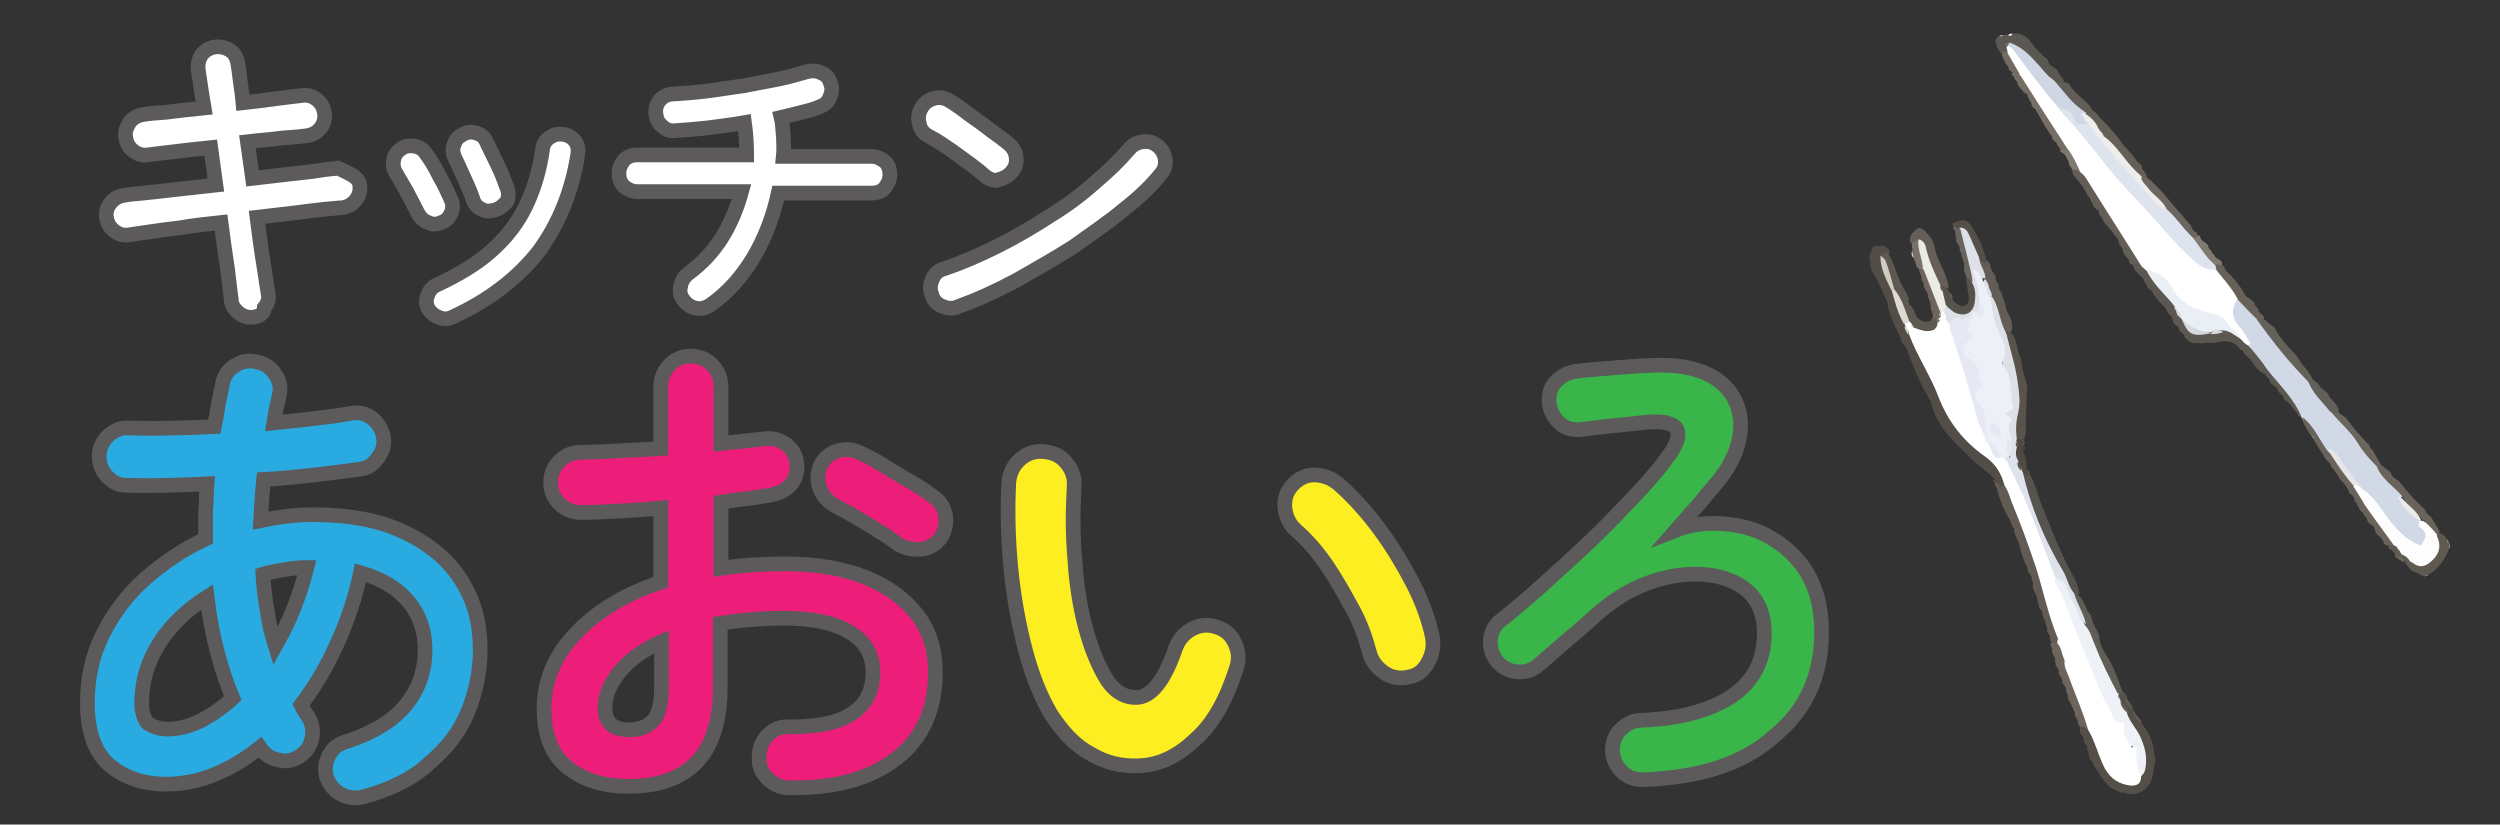 <?xml version="1.0" encoding="utf-8"?>
<!-- Generator: Adobe Illustrator 28.3.0, SVG Export Plug-In . SVG Version: 6.00 Build 0)  -->
<svg version="1.1" id="_レイヤー_2" xmlns="http://www.w3.org/2000/svg" xmlns:xlink="http://www.w3.org/1999/xlink" x="0px"
	 y="0px" viewBox="0 0 340.5 112.3" style="enable-background:new 0 0 340.5 112.3;" xml:space="preserve">
<rect x="0" y="0" width="340.5" height="112.3" fill="#333333" stroke="none"/>
<style type="text/css">
	.st0{fill:#FDFDFD;}
	.st1{fill:#FFFFFF;stroke:#5C5A5A;stroke-width:2;stroke-miterlimit:10;}
	.st2{fill:#29ABE2;stroke:#5C5A5A;stroke-width:2;stroke-miterlimit:10;}
	.st3{fill:#ED1E79;stroke:#5C5A5A;stroke-width:2;stroke-miterlimit:10;}
	.st4{fill:#FCEE21;stroke:#5C5A5A;stroke-width:2;stroke-miterlimit:10;}
	.st5{fill:#39B54A;stroke:#5C5A5A;stroke-width:2;stroke-miterlimit:10;}
	.st6{fill:#5D5751;}
	.st7{fill:#645F56;}
	.st8{fill:#5B5752;}
	.st9{fill:#646057;}
	.st10{fill:#756E65;}
	.st11{fill:#68615A;}
	.st12{fill:#6A635A;}
	.st13{fill:#625D57;}
	.st14{fill:#636059;}
	.st15{fill:#817A72;}
	.st16{fill:#FFFFFF;}
	.st17{fill:#D1D9E7;}
	.st18{fill:#E9EFF4;}
	.st19{fill:#69635B;}
	.st20{fill:#D5DADD;}
	.st21{fill:#7F7A6F;}
	.st22{fill:#CFD7E5;}
	.st23{fill:#726B62;}
	.st24{fill:#EEEDEC;}
	.st25{fill:#6D6660;}
	.st26{fill:#DEE4ED;}
	.st27{fill:#646159;}
	.st28{fill:#FCFDFC;}
	.st29{fill:#5F5A50;}
	.st30{fill:#6A655D;}
	.st31{fill:#E6E7E5;}
	.st32{fill:#EBECEA;}
	.st33{fill:#524D47;}
	.st34{fill:#545048;}
	.st35{fill:#615B53;}
	.st36{fill:#6D645C;}
	.st37{fill:#625E57;}
	.st38{fill:#665F57;}
	.st39{fill:#5D5850;}
	.st40{fill:#DED9D2;}
	.st41{fill:#D1CCC1;}
	.st42{fill:#EEF2F7;}
	.st43{fill:#605C56;}
	.st44{fill:#57544F;}
	.st45{fill:#4E4A41;}
	.st46{fill:#58544B;}
	.st47{fill:#DDE0E7;}
	.st48{fill:#554F49;}
	.st49{fill:#ECECE6;}
	.st50{fill:#56524C;}
	.st51{fill:#777269;}
	.st52{fill:#69645E;}
	.st53{fill:#6E665E;}
	.st54{fill:#EDF0F7;}
	.st55{fill:#E6E9F3;}
	.st56{fill:#DEE2EA;}
</style>
<path class="st0" d="M333.6,74c0,0.2,0,0.4,0.1,0.6h-0.1c-0.1-0.1-0.2-0.3-0.1-0.5L333.6,74L333.6,74z"/>
<path class="st0" d="M333.4,73.5c0,0.2,0.1,0.4,0.1,0.5h-0.1C333.2,74,333.1,73.8,333.4,73.5L333.4,73.5L333.4,73.5z"/>
<g>
	<path class="st1" d="M34.5,43.2c-0.7,0.1-1.4-0.1-2-0.6c-0.6-0.5-1-1.1-1-1.8c-0.1-0.8-0.3-2.2-0.5-4.1c-0.3-1.9-0.6-4.1-0.9-6.4
		c-1.9,0.2-3.7,0.4-5.4,0.7c-1.7,0.2-3.2,0.4-4.5,0.6S18,31.9,17.5,32c-0.7,0.1-1.4-0.1-2-0.6s-0.9-1.1-1-1.8
		c-0.1-0.8,0.1-1.4,0.6-2s1.1-0.9,1.8-1c0.5-0.1,1.3-0.2,2.6-0.3c1.2-0.1,2.7-0.3,4.5-0.5c1.7-0.2,3.5-0.4,5.4-0.6l-0.7-5.1
		c-2,0.2-3.7,0.4-5.3,0.6s-2.7,0.3-3.3,0.4c-0.7,0.1-1.4-0.1-2-0.6s-0.9-1.1-1-1.9c-0.1-0.7,0.2-1.4,0.6-2c0.5-0.6,1.1-0.9,1.8-1
		c0.5-0.1,1.5-0.2,3-0.3c1.6-0.2,3.3-0.4,5.3-0.6c-0.4-2.3-0.6-4-0.8-5.2c-0.1-0.8,0.1-1.5,0.5-2.1c0.5-0.6,1.1-0.9,1.8-1
		c0.8-0.1,1.5,0.1,2.1,0.5s0.9,1.1,1,1.8c0.1,0.6,0.2,1.3,0.3,2.2s0.3,1.9,0.4,3.1c1.8-0.2,3.4-0.4,4.8-0.6s2.6-0.3,3.3-0.4
		c0.7-0.1,1.4,0.1,2,0.6s0.9,1.1,1,1.9c0.1,0.7-0.1,1.4-0.6,2s-1.1,0.9-1.9,1c-0.7,0.1-1.8,0.2-3.3,0.3c-1.4,0.2-3,0.3-4.7,0.5
		l0.7,5c1.8-0.2,3.5-0.4,5.1-0.6s3-0.3,4.1-0.5s1.9-0.2,2.4-0.3c1,0.4,1.7,0.8,2.2,1.1c0.5,0.4,0.8,0.8,0.8,1.3
		c0.1,0.7-0.1,1.4-0.6,2s-1.1,0.9-1.8,1c-0.4,0-1.2,0.1-2.4,0.2c-1.1,0.1-2.5,0.3-4.1,0.5s-3.3,0.4-5.1,0.6c0.3,2.4,0.6,4.6,0.9,6.4
		c0.3,1.9,0.5,3.2,0.6,3.9c0.2,0.7,0,1.4-0.5,2C36,42.7,35.3,43.1,34.5,43.2L34.5,43.2z"/>
	<path class="st1" d="M60.1,30.3c-0.6,0.3-1.2,0.3-1.8,0c-0.6-0.2-1.1-0.7-1.4-1.3c-0.5-1-1-1.9-1.5-2.9c-0.5-0.9-1-1.7-1.4-2.4
		c-0.4-0.6-0.5-1.2-0.4-1.8c0.1-0.7,0.4-1.2,1-1.6c0.5-0.4,1.1-0.5,1.8-0.4s1.2,0.4,1.6,1c0.6,0.8,1.2,1.8,1.8,3
		c0.7,1.2,1.2,2.3,1.6,3.2c0.3,0.6,0.3,1.2,0.1,1.8C61.2,29.6,60.8,30.1,60.1,30.3L60.1,30.3z M61.6,43.2c-0.6,0.3-1.2,0.3-1.9,0
		s-1.1-0.7-1.4-1.2c-0.3-0.6-0.3-1.2,0-1.9c0.2-0.6,0.7-1.1,1.2-1.3c3-1.4,5.5-2.9,7.5-4.7c1.9-1.7,3.5-3.7,4.6-6s1.9-4.9,2.3-7.8
		c0.1-0.7,0.4-1.2,1-1.6s1.2-0.5,1.8-0.4c0.7,0.1,1.2,0.4,1.6,0.9s0.5,1.1,0.4,1.8c-0.8,5.1-2.6,9.5-5.3,13.2
		C70.5,37.9,66.6,40.9,61.6,43.2L61.6,43.2z M67.4,28.6c-0.7,0.2-1.3,0.2-1.8-0.1c-0.6-0.3-1-0.7-1.2-1.4c-0.3-0.9-0.7-1.8-1.2-2.9
		s-0.9-2-1.2-2.6s-0.4-1.2-0.2-1.8c0.2-0.6,0.5-1.1,1.1-1.4c0.6-0.4,1.2-0.5,1.9-0.3s1.1,0.5,1.4,1.1c0.4,0.8,0.9,1.9,1.5,3.1
		s1,2.3,1.4,3.4c0.2,0.6,0.2,1.2-0.1,1.8C68.5,28,68.1,28.4,67.4,28.6L67.4,28.6z"/>
	<path class="st1" d="M96.8,41.5c-0.6,0.4-1.2,0.6-1.9,0.5c-0.7-0.1-1.3-0.5-1.7-1c-0.5-0.6-0.7-1.2-0.5-2c0.1-0.7,0.5-1.3,1-1.7
		c1.9-1.4,3.4-3,4.6-4.9s2.1-4.1,2.7-6.3H86.8c-0.7,0-1.3-0.3-1.8-0.7c-0.5-0.5-0.7-1.1-0.7-1.8s0.3-1.3,0.7-1.8
		c0.5-0.5,1.1-0.7,1.8-0.7h14.9c0-1.4-0.1-2.9-0.3-4.4c-1.7,0.3-3.3,0.5-4.9,0.7c-1.7,0.2-3.2,0.3-4.6,0.4c-0.7,0.1-1.3-0.2-1.8-0.7
		c-0.6-0.5-0.7-1.1-0.8-1.8c0-0.7,0.2-1.3,0.7-1.8s1.1-0.7,1.8-0.7c1.4-0.1,2.9-0.2,4.5-0.4s3.3-0.5,4.9-0.7
		c1.6-0.3,3.2-0.6,4.7-0.9s2.8-0.7,3.9-1c0.7-0.2,1.4-0.2,2,0.1c0.7,0.3,1.1,0.7,1.3,1.4c0.3,0.7,0.2,1.3-0.1,2
		c-0.3,0.7-0.7,1-1.5,1.3c-0.7,0.3-1.5,0.5-2.3,0.7c-0.9,0.2-1.9,0.5-2.8,0.7c0.2,0.8,0.2,1.8,0.3,2.6c0,0.9,0.1,1.8,0,2.7h12
		c0.7,0,1.3,0.3,1.8,0.7s0.7,1.1,0.7,1.8s-0.3,1.3-0.7,1.8s-1.1,0.7-1.8,0.7H106c-0.7,3.2-1.8,6.1-3.4,8.8
		C101.1,37.6,99.2,39.8,96.8,41.5L96.8,41.5z"/>
	<path class="st1" d="M134.2,24c-1.1-1-2.4-1.9-3.9-3c-1.4-1-2.7-1.9-3.9-2.5c-0.7-0.4-1.1-1-1.2-1.7c-0.2-0.7-0.1-1.4,0.3-2.1
		c0.4-0.7,1-1.1,1.7-1.3s1.4-0.1,2.1,0.3c0.8,0.5,1.7,1.1,2.7,1.9c1,0.7,2,1.4,3,2.2c1,0.7,1.8,1.3,2.4,1.8c0.6,0.5,0.9,1.1,1,1.8
		c0.1,0.8-0.1,1.4-0.6,2s-1.1,0.9-1.9,1.1C135.6,24.7,134.9,24.5,134.2,24L134.2,24z M130.4,41.8c-0.7,0.3-1.4,0.2-2.1-0.1
		c-0.7-0.3-1.2-0.8-1.4-1.6c-0.3-0.7-0.2-1.4,0.1-2.1c0.3-0.7,0.8-1.2,1.6-1.4c2.4-0.8,4.9-1.9,7.3-3.1c2.4-1.2,4.8-2.6,7.1-4.1
		c2.3-1.4,4.3-2.9,6.2-4.6c1.9-1.6,3.3-3,4.6-4.5c0.5-0.6,1.1-0.9,1.9-1c0.8-0.1,1.4,0.1,2,0.6s0.9,1.1,1,1.8c0.1,0.8-0.1,1.4-0.6,2
		c-1.2,1.5-2.8,3.1-5,4.8c-2,1.7-4.4,3.3-6.9,5.1c-2.5,1.6-5.2,3.1-7.8,4.6C135.6,39.7,132.9,40.9,130.4,41.8L130.4,41.8z"/>
	<path class="st2" d="M49.6,108.5c-1.1,0.3-2.1,0.2-3.1-0.3s-1.6-1.3-2-2.3c-0.3-1-0.2-2,0.3-3s1.3-1.6,2.4-1.9
		c3.7-1.2,6.4-2.9,8.1-5s2.6-4.6,2.6-7.5c0-2.5-0.7-4.6-2.2-6.5c-1.5-1.8-3.7-3.2-6.6-4c-0.7,3.4-1.8,6.6-3.2,9.7s-3,5.8-4.9,8.3
		c0.3,0.6,0.6,1.1,0.9,1.5c0.6,0.9,0.8,1.9,0.6,3s-0.8,1.9-1.7,2.5s-1.9,0.8-2.9,0.5c-1.1-0.2-1.9-0.8-2.5-1.7c-2,1.6-4,2.8-6.2,3.7
		c-2.2,0.9-4.4,1.3-6.6,1.3c-3.1,0-5.7-0.9-7.7-2.6s-3-4.6-3-8.5c0-3.4,0.7-6.5,2.1-9.3s3.3-5.4,5.8-7.6s5.2-4,8.2-5.4
		c0-1.2,0-2.5,0-3.7c0.1-1.2,0.1-2.5,0.2-3.8c-4.1,0.2-7.7,0.3-11,0.2c-1.1,0-2-0.5-2.7-1.3c-0.7-0.8-1-1.7-1-2.8
		c0.1-1.1,0.5-2,1.3-2.7s1.7-1.1,2.8-1c1.7,0,3.5,0.1,5.5,0c2,0,4-0.1,6.1-0.2c0.2-1,0.4-2,0.5-2.9c0.2-1,0.4-1.9,0.6-2.9
		c0.2-1.1,0.8-2,1.7-2.5c0.9-0.6,1.9-0.8,3-0.5c1.1,0.2,1.9,0.8,2.5,1.7s0.8,1.9,0.5,3c-0.1,0.6-0.3,1.2-0.4,1.8
		c-0.1,0.6-0.2,1.2-0.3,1.8c1.9-0.2,3.8-0.4,5.5-0.6c1.8-0.2,3.4-0.4,4.9-0.7c1.1-0.2,2.1,0,2.9,0.6s1.4,1.5,1.6,2.5
		c0.2,1,0,2-0.7,2.9c-0.6,0.9-1.4,1.5-2.5,1.6c-1.9,0.3-4,0.5-6.2,0.8c-2.2,0.2-4.5,0.5-6.9,0.6c-0.2,1.9-0.3,3.7-0.4,5.6
		c2.4-0.5,4.8-0.8,7.2-0.8c4.9,0,9.1,0.8,12.4,2.4c3.4,1.6,6,3.8,7.7,6.5c1.8,2.8,2.6,5.9,2.6,9.5c0,3-0.6,5.8-1.7,8.5
		c-1.1,2.7-2.9,5-5.3,7C56.4,105.9,53.3,107.5,49.6,108.5L49.6,108.5z M22.9,99.3c1.4,0,2.9-0.4,4.4-1.1c1.5-0.8,3-1.8,4.4-3.1
		c-1.7-4.1-2.9-8.7-3.5-13.8c-2.7,1.7-4.9,3.8-6.5,6.3s-2.4,5.2-2.4,8.1c0,1.3,0.3,2.2,0.8,2.8C20.9,99,21.7,99.3,22.9,99.3
		L22.9,99.3z M37.5,88c0.9-1.6,1.8-3.3,2.5-5.1c0.7-1.8,1.3-3.6,1.8-5.6c-1,0-2.1,0.1-3.1,0.3s-2,0.3-2.9,0.6c0.1,1.7,0.3,3.4,0.6,5
		C36.6,84.9,37,86.4,37.5,88L37.5,88z"/>
	<path class="st3" d="M107.4,107.3c-1.1,0-2.1-0.5-2.9-1.3s-1.2-1.8-1.1-2.9c0-1.2,0.4-2.2,1.2-3c0.8-0.8,1.8-1.2,2.9-1.1
		c3.7,0,6.6-0.5,8.5-1.8c1.9-1.2,2.9-3.1,2.9-5.6s-1.1-4.3-3.2-5.5c-2.1-1.3-5.1-1.9-9.1-1.9c-1.6,0-3,0.1-4.4,0.2s-2.8,0.3-4.1,0.5
		v8.6c0,4.7-1.1,8.1-3.2,10.3c-2.1,2.2-5.2,3.3-9.3,3.3c-3.3,0-6-0.8-8.2-2.5s-3.3-4.4-3.3-8.1s1.4-7.2,4.3-10.2
		c2.8-3,6.7-5.4,11.6-7V69.2c-2,0.2-3.9,0.3-5.7,0.4c-1.8,0.1-3.6,0.2-5.2,0.2c-1.1,0-2.1-0.4-2.9-1.2c-0.8-0.8-1.2-1.7-1.2-2.9
		c0-1.1,0.4-2.1,1.2-2.9c0.8-0.8,1.8-1.2,2.9-1.2c1.6,0,3.3-0.1,5.2-0.2c1.9-0.1,3.8-0.2,5.7-0.3v-8.4c0-1.2,0.4-2.2,1.2-3
		c0.8-0.8,1.7-1.2,2.9-1.2c1.1,0,2.1,0.4,2.9,1.2s1.2,1.8,1.2,3v7.7c1-0.1,2-0.2,2.9-0.3s1.8-0.2,2.7-0.3c1.1-0.2,2.2,0,3.1,0.6
		s1.5,1.5,1.6,2.6c0.2,1.1-0.1,2.1-0.7,2.9c-0.7,0.8-1.6,1.3-2.7,1.5c-1,0.2-2,0.3-3.2,0.5c-1.2,0.1-2.4,0.3-3.7,0.5v9
		c2.7-0.4,5.6-0.6,8.7-0.6c4.2,0,7.8,0.6,10.9,1.8c3,1.2,5.4,2.9,7.1,5.1s2.5,4.8,2.5,7.9c0,5.1-1.8,9-5.3,11.7
		C118.5,106.1,113.6,107.4,107.4,107.3L107.4,107.3z M85.7,99.4c1.4,0,2.4-0.4,3.2-1.2c0.8-0.8,1.2-2.3,1.2-4.7v-6.1
		c-2.5,1.1-4.4,2.5-5.7,4.1c-1.3,1.6-2,3.2-2,4.9C82.4,98.4,83.5,99.4,85.7,99.4L85.7,99.4z M122.3,74.1c-0.7-0.5-1.6-1.2-2.7-1.8
		c-1-0.7-2.1-1.3-3.1-1.9s-2-1.1-2.7-1.5c-1-0.5-1.7-1.3-2.1-2.3s-0.4-2.1,0-3.1c0.5-1.1,1.4-1.8,2.4-2.1c1.1-0.3,2.1-0.2,3.1,0.3
		s2.1,1,3.3,1.8c1.2,0.7,2.4,1.5,3.7,2.2c1.2,0.7,2.2,1.4,3,2c0.9,0.6,1.4,1.5,1.6,2.6c0.1,1.1-0.1,2.1-0.7,3
		c-0.7,0.9-1.6,1.4-2.6,1.5S123.2,74.7,122.3,74.1L122.3,74.1z"/>
	<path class="st4" d="M155.1,104.3c-2.3,0.1-4.5-0.4-6.5-1.6c-2.1-1.1-3.9-3-5.5-5.5c-1.3-2.2-2.5-5.1-3.4-8.5s-1.6-7.1-2-11.1
		s-0.5-8-0.3-11.9c0.1-1.2,0.6-2.3,1.5-3.1s1.9-1.2,3.2-1.1c1.2,0.1,2.3,0.5,3.1,1.5c0.8,0.9,1.2,2,1.1,3.2
		c-0.2,3.5-0.2,6.8,0.1,10.1c0.2,3.3,0.7,6.3,1.4,9s1.6,4.9,2.6,6.7c1.1,2,2.6,3,4.3,3c2.1,0,3.9-2.3,5.4-6.7c0.4-1.1,1.1-2,2.2-2.6
		c1.1-0.6,2.2-0.7,3.4-0.3c1.1,0.3,2,1.1,2.5,2.2s0.6,2.2,0.2,3.4c-1.4,4.4-3.2,7.6-5.6,9.7C160.3,103.1,157.8,104.2,155.1,104.3
		L155.1,104.3z"/>
	<path class="st4" d="M191.9,92.2c-1.2,0.3-2.4,0.1-3.4-0.6s-1.7-1.6-2-2.8c-0.5-1.9-1.2-3.9-2.3-5.9s-2.2-4-3.5-5.9
		s-2.7-3.5-4.2-4.8c-0.9-0.8-1.4-1.9-1.5-3.1c-0.1-1.3,0.3-2.3,1.2-3.2c0.9-0.9,2-1.3,3.1-1.2c1.2,0.1,2.2,0.5,3.2,1.4
		c1.9,1.7,3.7,3.7,5.4,6s3.2,4.8,4.5,7.3s2.2,5,2.7,7.4c0.2,1.2,0,2.3-0.6,3.4S193.1,92,191.9,92.2L191.9,92.2z"/>
	<path class="st5" d="M223.8,106.2c-1.1,0-2.1-0.3-2.9-1.1c-0.8-0.8-1.2-1.7-1.3-2.8c0-1.1,0.3-2.1,1.1-2.9s1.7-1.3,2.8-1.3
		c5.3-0.2,9.4-1.3,12.4-3.3c2.9-2,4.4-4.8,4.4-8.6c0-3.3-1.4-5.6-4.1-6.9c-1.5-0.7-3.2-1.1-5.3-1.1s-4.3,0.4-6.7,1.3
		s-4.8,2.4-7.2,4.6c-1.2,1.1-2.5,2.2-3.8,3.3s-2.5,2.2-3.7,3.2c-0.8,0.7-1.8,1-2.9,0.9c-1.1-0.1-2-0.6-2.7-1.4c-0.7-0.9-1-1.9-0.9-3
		s0.6-2,1.4-2.6c1.9-1.5,3.9-3.2,6-5.1s4.2-3.8,6.3-5.8s4-4,5.8-5.9s3.4-3.7,4.6-5.4c1.3-1.7,1.7-3,1.3-3.8s-1.7-1.2-3.9-1
		c-0.4,0-1.1,0.1-2,0.2c-0.9,0.1-1.9,0.2-2.9,0.3s-1.9,0.2-2.7,0.3s-1.3,0.2-1.5,0.2c-1.1,0.1-2.1-0.1-2.9-0.8
		c-0.8-0.7-1.3-1.6-1.5-2.7c-0.1-1.1,0.1-2.1,0.8-2.9c0.7-0.8,1.6-1.3,2.6-1.5c0.7-0.1,1.7-0.2,2.9-0.3s2.5-0.2,3.8-0.3
		s2.5-0.2,3.4-0.2c3-0.2,5.5,0.1,7.5,0.9c2,0.8,3.4,2.1,4.2,3.6c0.8,1.6,1.1,3.4,0.7,5.4c-0.4,2-1.4,4.1-3.2,6.2
		c-0.7,0.8-1.6,1.9-2.6,3.1c-1.1,1.2-2,2.3-2.8,3.2c1.8-0.7,3.8-1,5.8-0.9c2.1,0.1,3.9,0.5,5.4,1.1c2.6,1.1,4.7,2.8,6.3,5.1
		c1.5,2.3,2.3,5.1,2.3,8.5c0,6-2.1,10.7-6.4,14.2C237.6,104,231.6,105.9,223.8,106.2L223.8,106.2z"/>
	<path class="st6" d="M306.7,49.2L306.7,49.2l-0.1-0.1c-0.2-0.4-0.8-0.6-1-1.1c-0.1-0.2-0.3-0.4-0.5-0.4c-0.7-1.1-1.9-1.3-3-1
		c-0.7,0.2-1.3,0-1.9,0.1l0,0c-0.2,0.1-0.4,0.1-0.6,0h0.1c-1,0.2-1.7-0.1-2.2-0.9l0,0c0-0.5-0.7-0.5-0.7-1l0,0
		c-0.1-0.5-0.8-0.5-0.8-1l0,0c-0.1-0.2-0.1-0.3-0.2-0.5c0-0.1,0-0.2-0.1-0.2c-0.2-0.3-0.5-0.5-0.6-0.9l0,0c-0.6-0.8-1.4-1.4-1.9-2.3
		l0,0c-0.1-0.5-0.8-0.5-0.8-1l0,0c-0.1-0.3-0.4-0.5-0.4-0.8l0,0c-0.4-0.7-1.4-1-1.5-2.1l0,0c-0.1-0.2-0.1-0.4,0.1-0.5
		c0.4-0.3,0.8-0.2,1.2,0c0.4,0.2,0.7,0.5,0.9,0.8c1,1.8,2.6,3.1,3.7,4.8c0.1,0.2,0.2,0.3,0.3,0.5c0,0.1,0.1,0.2,0.1,0.2
		c0.1,0.3,0.3,0.6,0.5,0.9c0.1,0.1,0.2,0.3,0.3,0.5c0.6,1.4,1.7,2,3.2,1.7c0.2,0,0.4-0.1,0.6-0.1c0.6-0.1,1.1-0.2,1.7-0.3
		c1,0,1.7,0.6,2.5,1.1c0.3,0.2,0.7,0.5,1,0.8c2.1,2.1,3.9,4.5,5.8,6.8c0.7,0.9,1.6,1.8,1.6,3.1c0,0.2-0.1,0.4-0.3,0.5
		c-0.4,0.1-0.6-0.1-0.8-0.4c0-0.1,0-0.2-0.2-0.3c-0.2-0.3-0.5-0.5-0.6-0.8c0-0.1-0.1-0.2-0.2-0.2c-0.2-0.4-0.8-0.5-0.9-1l0,0
		c-0.1-0.5-0.7-0.5-0.8-1l0,0c-0.1-0.6-1-0.6-1.1-1.3l0,0c-0.1-0.3-0.4-0.4-0.5-0.7c0-0.1,0-0.2-0.2-0.2
		C307.8,50.7,307.2,50.1,306.7,49.2L306.7,49.2z"/>
	<path class="st7" d="M291.6,36.1c-0.3-0.1-0.7-0.3-1-0.1c-0.4,0.1-0.6-0.1-0.6-0.5l0,0c-0.3-0.5-0.9-0.9-0.9-1.6l0,0
		c-0.1-0.3-0.5-0.4-0.4-0.8v0.1c-0.2-0.1-0.1-0.3-0.2-0.5c0-0.1,0-0.2-0.1-0.2c-0.2-0.3-0.5-0.5-0.6-0.8l0,0c-0.5-0.7-1.2-1.2-1.5-2
		l0,0c-0.1-0.3-0.5-0.4-0.4-0.8l0,0c-0.1-0.4-0.8-0.5-0.8-1l0,0c-0.1-0.3-0.4-0.5-0.4-0.8l0,0c-0.1-0.3-0.5-0.4-0.5-0.8l0,0
		c-0.1-0.3-0.4-0.5-0.5-0.8l0,0c-0.1-0.3-0.4-0.4-0.5-0.7c0-0.1-0.1-0.2-0.2-0.2c-0.3-0.5-0.9-0.8-0.7-1.6c0.4-0.3,0.8-0.2,1.2,0
		c2,1.7,2.8,4.1,4.3,6.2c1.2,1.7,2.3,3.4,3.3,5.2C291.4,34.8,291.9,35.3,291.6,36.1L291.6,36.1z"/>
	<path class="st8" d="M278,7.3L278,7.3l0.1,0.1c0.2,0.4,0.9,0.5,0.9,1.1l0,0c0.3,0.7,1.3,0.7,1.4,1.5l0,0c0.3,0.5,1,0.8,0.6,1.6
		c-0.5,0.3-1,0.1-1.4-0.2c-2-1.3-3.2-3.6-5.4-4.8c-0.2-0.1-0.4-0.1-0.6-0.1l-0.1,0.1l-0.1,0.2c0,0.1-0.1,0.3-0.1,0.4
		c-0.1,0-0.1,0.1-0.2,0.1c-0.2,0.1-0.4,0-0.6-0.1c-0.2-0.2-0.4-0.5-0.5-0.8s-0.3-0.6-0.2-1c0.1-0.2,0.3-0.4,0.5-0.5l0,0
		c0.2,0,0.4-0.1,0.6-0.1l0,0c0.2-0.1,0.4-0.1,0.6-0.1l0,0c0.2-0.1,0.4-0.2,0.6-0.1H274C276.2,4.2,276.7,6.3,278,7.3L278,7.3z"/>
	<path class="st9" d="M285.8,15.8c0.1,0.1,0.2,0.2,0.3,0.3c1.1,1.1,2.1,2.2,3,3.5l0,0c0.6,0.8,1.4,1.4,1.9,2.3l0,0
		c0.2,0.4,0.8,0.4,0.7,1l0,0c0.3,0.5,0.9,0.8,0.6,1.5c-0.3,0.2-0.6,0.2-0.9,0.1c-2.1-1.3-3.1-3.7-4.9-5.2c-0.2-0.2-0.4-0.4-0.5-0.7
		c-0.1-0.1-0.2-0.3-0.3-0.5c-0.1-0.2-0.3-0.4-0.4-0.7c-0.4-0.6-1-1-1.3-1.7c0-0.2,0.1-0.4,0.2-0.5c0.4-0.2,0.7-0.1,1.1,0
		C285.4,15.4,285.7,15.5,285.8,15.8L285.8,15.8z"/>
	<path class="st10" d="M275.5,12.4c0-0.1-0.1-0.2-0.3-0.3c-0.1-0.3-0.5-0.5-0.4-0.8l0,0c-0.1-0.3-0.4-0.4-0.5-0.8
		c0-0.1-0.1-0.2-0.2-0.2c-0.2-0.2-0.1-0.3,0.1-0.5c0.4-0.1,0.8-0.1,1.2,0.1c1.3,0.9,1.6,2.4,2.5,3.6c1.1,1.6,2.1,3.2,3.3,4.8
		c0.4,0.6,0.8,1.2,0.7,2c-0.3,0.5-0.7,0.4-1.1,0.1c-0.2-0.2-0.5-0.4-0.6-0.7l0,0c-0.1-0.5-0.8-0.5-0.7-1.1l0,0
		c-0.8-1-1.4-2.2-2.1-3.4l0,0c-0.1-0.5-0.8-0.5-0.7-1.1l0,0c-0.3-0.4-0.5-0.9-0.6-1.3l0,0C276,12.8,275.7,12.7,275.5,12.4
		L275.5,12.4z"/>
	<path class="st11" d="M303.1,36.7c0,0.1,0,0.2,0.1,0.2c1,0.9,1.8,1.9,2.5,3.1l0,0c0.2,0.7,1.3,0.7,1.4,1.5l0,0
		c0.1,0.3,0.5,0.4,0.5,0.8l0,0c0,0.5,1.2,0.6,0.6,1.4c-0.4,0.2-0.8,0.1-1.2,0c-1.1-0.6-1.8-1.6-2.6-2.5c-0.9-1.4-2-2.7-2.9-4.1
		c-0.1-0.3-0.2-0.6-0.1-0.9c0.3-0.4,0.7-0.3,1.1-0.1C302.8,36.1,303,36.4,303.1,36.7L303.1,36.7z"/>
	<path class="st12" d="M321.3,69.2c0-0.1,0-0.2-0.1-0.2c-0.2-0.1-0.2-0.3,0-0.5c0.4-0.1,0.8-0.1,1.2,0.1c1.4,1.8,3,3.4,3.9,5.6
		c-0.3,0.4-0.7,0.2-1.1,0.1c-0.3-0.1-0.6-0.2-0.6-0.6c0-0.1-0.1-0.2-0.2-0.2c-0.1-0.5-0.8-0.5-0.8-1.1v0.1c-0.2-0.1-0.1-0.4-0.2-0.5
		l0,0c-0.1-0.6-1-0.6-1-1.3l0,0c-0.1-0.3-0.5-0.4-0.5-0.8l0,0C321.7,69.7,321.4,69.6,321.3,69.2L321.3,69.2z"/>
	<path class="st13" d="M285.1,15.4c-0.4,0.2-0.7,0-1-0.2c-2.4-0.5-3.5-2.3-4.4-4.4c0.4,0.2,0.8,0.6,1.4,0.4c0.5,0,0.8,0.2,1,0.7
		c0,0.1,0.1,0.1,0.1,0.2h0.1C283.2,13.4,284.7,13.9,285.1,15.4L285.1,15.4z"/>
	<path class="st14" d="M317.2,53.9c0,0.1,0.1,0.2,0.2,0.3c0.6,0.7,1.3,1.2,1.1,2.3c-0.4,0.3-0.8,0.1-1.2-0.1c-1.2-1.3-2.8-2.3-3-4.3
		c0.2-0.3,0.5-0.4,0.8-0.3c0.4,0.2,0.7,0.5,0.9,0.9l0,0C316.3,53.1,317,53.3,317.2,53.9L317.2,53.9z"/>
	<path class="st15" d="M302.6,36.2c-0.3-0.1-0.6-0.3-1-0.1c-2.1-0.5-2.6-2.5-3.7-4c0.4-0.7,0.9-0.2,1.4-0.1c0.2,0,0.4,0.2,0.4,0.4
		l0,0c0.1,0.3,0.4,0.5,0.7,0.7c0.2,0.1,0.4,0.3,0.4,0.6l0,0c0.1,0.3,0.4,0.4,0.5,0.7c0,0.1,0.1,0.2,0.3,0.3
		C301.6,35.4,302.9,35.2,302.6,36.2L302.6,36.2z"/>
	<path class="st12" d="M327.4,76.6c-0.3-0.2-0.7-0.4-1-0.6c0-0.1-0.1-0.2-0.2-0.2c-0.1-0.3,0-0.4,0.3-0.4
		C327.1,75.5,327.8,75.7,327.4,76.6L327.4,76.6z"/>
	<path class="st0" d="M330.6,78.4c-0.2,0-0.4,0.1-0.5,0.1v-0.1c0.1-0.3,0.3-0.3,0.5-0.2V78.4L330.6,78.4z"/>
	<path class="st0" d="M274.1,4.7c-0.2,0.2-0.4,0.2-0.6,0.1C273.7,4.6,273.9,4.5,274.1,4.7z"/>
	<path class="st0" d="M272.9,4.8c-0.2,0.1-0.4,0.2-0.6,0.1C272.6,4.8,272.8,4.8,272.9,4.8z"/>
	<path class="st16" d="M301.8,36.7c1,1.3,2.2,2.5,3,4.1c-0.2,1.8,0.3,3.4,1.5,4.9c0.3,0.4,1,1,0.2,1.6h-0.1c0,0-0.1-0.1-0.1-0.2
		c-0.4-0.2-0.7-0.4-0.9-0.7c-1.8-1.8-3.8-3.2-6.3-3.8c-0.9-0.2-1.6-0.7-2.2-1.3c-1.3-1.7-2.8-3.2-4.5-4.4c-0.2-0.2-0.5-0.4-0.7-0.6
		c-2.3-3.7-4.7-7.4-7-11.1c-0.4-0.6-0.7-1.3-1.3-1.7c-0.8-0.8-1.5-1.7-1.6-2.9c-2.2-3.4-4.4-6.8-6.6-10.3c-1-0.8-1.8-1.7-1.8-3.1
		V7.1c0-0.2,0-0.3-0.1-0.5V6.4c0-0.3,0.2-0.4,0.4-0.4c0.6,0.3,1.1,0.6,1.6,1.2c1.8,2.4,3.7,4.8,5.6,7.2c3.9,4.9,7.9,9.7,12.2,14.2
		c1.4,1.4,2.6,3,4,4.5C298.4,34.5,299.8,35.9,301.8,36.7L301.8,36.7z"/>
	<path class="st17" d="M306.2,47c0.4-0.1,0.3-0.4,0.1-0.6c-0.4-0.6-0.7-1.3-1.2-1.8c-1.2-1.2-1.2-2.5-0.4-3.9
		c0.8,0.9,1.7,1.8,2.5,2.6c0.7,0.3,1.3,0.8,1.6,1.4c1.6,2.6,4.2,4.5,5.6,7.3c0.6,1.6,1.9,2.7,2.9,4c2.8,1.8,4.5,4.7,6.5,7.3
		c1,1.5,2.6,2.6,3.4,4.2c0.2,0.3-0.6,0.2-0.2,0.6c0.9,0.9,1.8,1.7,2.6,2.7c0.2,0.3,0.3,0.6,0.5,0.9c0.7,0.9,0.6,1.8-0.1,2.5
		c-0.7,0.8-1.5,0.1-2.2-0.2c-1.1-0.6-2-1.6-2.7-2.6c-1.2-1.5-2.3-3.1-3.7-4.4c-1.7-1.7-2.7-4-4.8-5.3c-1.2-1.5-2.3-3-3.1-4.8
		c-1-2.6-3.1-4.5-4.8-6.7C308,49.1,307.1,48.1,306.2,47L306.2,47z"/>
	<path class="st18" d="M292.3,36.7c1.6,0.3,2.8,1.1,3.6,2.6c1.2,2.2,3.3,2.9,5.4,3.4c0.9,0.2,1.6,0.5,2.1,1.3
		c0.5,0.9,1.5,1.3,1.9,2.2c-0.9-0.4-1.5-1.2-2.6-1.2c-0.6-0.1-1.1,0-1.7,0.3l0,0c-1.7,0-3.2-0.5-4-2.1l0,0c0.1-0.6-0.6-0.6-0.7-1.1
		l0,0c0-0.2-0.1-0.4-0.3-0.6C294.9,40.1,293.2,38.7,292.3,36.7L292.3,36.7z"/>
	<path class="st19" d="M313.7,56.9c1.5,1.2,2.2,3,3.3,4.5c1.6,1.3,2.5,3.1,3.7,4.6c0.5,0.9,1.6,1.6,1.4,2.9c-0.3,0.1-0.6,0-0.9-0.2
		c-0.2-0.1-0.4-0.3-0.5-0.5c0-0.5-0.3-0.8-0.7-1c-0.2-0.7-0.6-1.3-1.2-1.8c-0.4-0.6-0.7-1.3-1.3-1.8c0-0.5-0.4-0.7-0.7-1
		c-0.5-0.9-1.1-1.7-1.6-2.6c0-0.5-0.4-0.7-0.7-1c-0.2-0.6-0.8-1.1-0.8-1.8C313.5,57.1,313.6,57,313.7,56.9L313.7,56.9z"/>
	<path class="st20" d="M297.1,43.3c1,1.3,2.5,1.7,4,2.1C298.5,45.9,298,45.6,297.1,43.3z"/>
	<path class="st20" d="M301.1,45.5c0.4-0.7,1-0.7,1.7-0.3C302.2,45.5,301.7,45.5,301.1,45.5z"/>
	<path class="st20" d="M296.4,42.3c0.4,0.2,0.8,0.4,0.7,1.1C296.7,43.1,296.4,42.8,296.4,42.3z"/>
	<path class="st20" d="M296.2,41.7c0.2,0.1,0.3,0.3,0.3,0.6C296.2,42.2,296.1,42,296.2,41.7z"/>
	<path class="st21" d="M281.7,20.4c0.7,0.9,1.1,1.9,1.6,2.9c-0.3-0.1-0.6-0.3-1-0.1c-0.2-0.3-0.3-0.5-0.5-0.8c0-0.3-0.1-0.6-0.3-0.8
		c-0.1-0.5-0.5-0.7-0.9-1c0-0.1,0-0.2,0-0.3C281,20.4,281.3,20.6,281.7,20.4L281.7,20.4z"/>
	<path class="st22" d="M280.3,14.6c-2.2-2.5-4.1-5.2-6.1-7.8c-0.2-0.3-0.5-0.4-0.7-0.6c-0.1-0.2,0-0.3,0.2-0.4
		c1.8,0.6,2.9,1.9,4.1,3.2c0.6,0.7,1.1,1.4,1.9,1.9c1.4,1.5,2.5,3.3,4.4,4.4c0,0.1,0,0.2,0,0.3l-0.1,0.1l-0.2-0.1
		c-0.3-0.1-0.3-0.1,0,0c0.1,0.1,0.2,0.2,0.2,0.4c0.1,0.2,0.2,0.4,0.2,0.7c-0.1,0.2-0.2,0.3-0.3,0.4c-0.7,0.3-1.4,0-1.6-0.6
		C281.9,15.6,281,15.2,280.3,14.6L280.3,14.6z"/>
	<path class="st23" d="M273.3,7c0.6,1,1.2,2.1,1.8,3.1c-0.4,0.2-0.6,0-0.9-0.2c-0.2-0.1-0.4-0.3-0.6-0.4c0-0.3-0.1-0.6-0.4-0.8
		c-0.2-0.6-0.7-1-0.5-1.7C272.9,7.1,273.1,7,273.3,7z"/>
	<path class="st23" d="M273.7,5.8c-0.1,0.1-0.1,0.2-0.2,0.4c-0.1,0.1-0.2,0.2-0.3,0.3C273,5.9,273.2,5.7,273.7,5.8L273.7,5.8z"/>
	<path class="st23" d="M273.2,6.5c0,0.2,0.1,0.3,0.1,0.5C273.3,6.8,273.2,6.6,273.2,6.5z"/>
	<path class="st24" d="M284.2,16.7c-0.1-0.1-0.2-0.1-0.3-0.2c0-0.2-0.1-0.4-0.1-0.6c-0.1-0.1-0.2-0.1-0.3-0.2c0-0.2,0-0.2,0.2-0.3
		c0.2,0.1,0.3,0.1,0.5,0.2c0.7,0.5,1.3,1.1,1.6,1.9c0.1,0.1,0.2,0.2,0.2,0.3c0.1,0.1,0.2,0.2,0.3,0.3c0.1,0.2,0.1,0.4,0.3,0.5
		c1.8,1.3,2.8,3.3,4.4,4.8c0.2,0.2,0.5,0.4,0.7,0.7c1.3,1.3,3.1,2.3,3.6,4.4c-0.6,0.5-1.1,0.1-1.6-0.3c-3.3-3.3-6.5-6.6-9.2-10.4
		C284.2,17.5,284.1,17.1,284.2,16.7z"/>
	<path class="st25" d="M295.1,28.5c-0.5-1.1-1.5-1.7-2.3-2.6c-0.4-0.6-1-1-1.2-1.7c0.2,0,0.4,0,0.7-0.1c1.9,1.4,3.2,3.4,4.8,5.1
		c0.4,0.5,0.8,1,1.3,1.5c0.1,0.5,0.4,0.8,0.8,1c0,0.2,0.1,0.4,0.1,0.6c-0.5,0.2-0.8-0.2-1.2-0.4C296.6,31.2,295.6,30.1,295.1,28.5z"
		/>
	<path class="st26" d="M286.5,18.6c-0.2-0.1-0.3-0.3-0.3-0.5C286.4,18.2,286.5,18.4,286.5,18.6z"/>
	<path class="st26" d="M285.9,17.8c-0.1-0.1-0.2-0.2-0.2-0.3C285.8,17.6,285.8,17.7,285.9,17.8z"/>
	<path class="st26" d="M295.1,28.5c1.2,1,2,2.3,3.1,3.4c1.3,1.3,2,3,3.5,4.2c0.1,0.2,0.1,0.4,0.2,0.6c-1.3,0.2-2.2-0.4-3.2-1.3
		c-2.7-2.4-4.9-5.3-7.5-8c-1.8-1.9-3.7-3.9-5.3-6.1c-1.6-2-3.2-4-5-5.9c-0.2-0.3-0.5-0.5-0.5-0.8c0.9,0.4,1.9,0.4,2.2,1.7
		c0.1,0.7,1,0.8,1.7,0.4c2.5,3.5,5.5,6.6,8.3,9.8C293.2,27.2,293.9,28.3,295.1,28.5L295.1,28.5z"/>
	<path class="st27" d="M314.5,52.1c-2.7-2.7-5-5.6-7.2-8.7c0.4-0.2,0.7,0,1.1,0.1c0.5,0.4,0.9,0.8,1.4,1.1c0.7,1.6,2,2.7,3.1,4
		c0.6,1.2,1.7,2,2.2,3.3C314.9,52,314.7,52,314.5,52.1z"/>
	<path class="st28" d="M322.1,68.8c-0.5-0.9-1.1-1.8-1.6-2.6c0.6-0.7,0.9,0,1.2,0.4c1.7,1,2.6,2.8,3.8,4.3c1.1,1.4,2.3,2.7,4.2,3.4
		c0.5-0.8,1.2-1.5,0-2.4c-0.3-0.2-0.3-0.6-0.2-0.9c0.2-0.1,0.4-0.1,0.6,0c1,0.4,1.4,1.3,2,2c0.9,1.2,0.6,2.4-0.2,3.4
		c-0.8,1-1.7,1.7-3.1,0.9c-0.2-0.2-0.5-0.4-0.7-0.6c-0.3-0.3-0.6-0.7-1.1-0.9c-0.3-0.2-0.5-0.5-0.7-0.8c-0.1-0.2-0.1-0.3-0.1-0.5
		C324.8,72.5,323.4,70.7,322.1,68.8L322.1,68.8z"/>
	<path class="st29" d="M328.8,76.8c1.1,0.7,1.9,0.1,2.6-0.6c0.9-0.9,1.1-2,0.5-3.2c0-0.2,0.1-0.4,0.3-0.4c0.6,0.1,0.9,0.6,1.2,1
		c-0.1,0.2,0,0.4,0.2,0.5c0,0.2,0,0.4,0,0.6c-0.6,1.5-1.5,2.8-2.9,3.6c-0.2,0.1-0.3,0.1-0.5,0.2l-1.8-0.8c-0.3-0.3-0.5-0.7-0.8-1
		c-0.1-0.7-0.7-0.9-1.3-1.2l-0.5-0.5c-0.1-0.2-0.2-0.3-0.3-0.5c-0.1,0-0.2-0.1-0.2-0.2c0.4-0.2,0.7,0,1,0.1c0.1,0,0.2,0.1,0.2,0.3
		c0.1,0.3,0.4,0.5,0.6,0.8c0.5,0.2,0.9,0.5,1.1,0.9C328.2,76.6,328.4,76.8,328.8,76.8L328.8,76.8z"/>
	<path class="st30" d="M323.7,63.5c-1-1-1.9-2-2.6-3.2c-1-1.6-2.5-2.8-3.7-4.3c0.3,0.2,0.7,0.4,1.1,0.2l1,0.7c1,1.3,2,2.6,3.2,3.7
		c0,0.3,0.3,0.6,0.5,0.8c0.4,0.7,0.8,1.4,1.2,2.1C324.2,63.7,323.9,63.5,323.7,63.5L323.7,63.5z"/>
	<path class="st19" d="M323.7,63.5c0.2,0,0.4,0,0.7-0.1c0.4,0.3,0.8,0.6,1.2,0.9c0.1,0.6,0.6,0.9,1.1,1.2c1.1,1.4,2.3,2.8,3.6,3.9
		c0.1,0.5,0.4,0.7,0.8,1c0.4,0.7,0.8,1.3,1.2,2c-0.1,0.1-0.2,0.3-0.3,0.4c-0.7-0.6-1.2-1.4-2-1.9c-0.8-1.2-2.3-1.8-2.7-3.2
		C326.1,66.3,324.4,65.3,323.7,63.5L323.7,63.5z"/>
	<path class="st12" d="M325.4,74.4c0.2,0.1,0.3,0.3,0.3,0.5c-0.1,0-0.2-0.1-0.3-0.2C325.3,74.7,325.4,74.6,325.4,74.4L325.4,74.4z"
		/>
	<path class="st31" d="M321.7,66.5c-0.4-0.2-0.7-0.6-1.2-0.4c-1.3-1.5-2.4-3.2-3.5-4.9c0.5-0.1,0.9,0.2,1.2,0.6
		C319.3,63.4,320.5,65,321.7,66.5L321.7,66.5z"/>
	<path class="st32" d="M327.1,67.8c0.9,1.1,2.2,1.8,2.7,3.2c-0.1-0.1-0.2-0.1-0.4-0.2c-1.3-0.7-2.1-1.8-2.8-3
		C326.5,67.5,326.9,67.8,327.1,67.8z"/>
	<path class="st26" d="M283.8,15.9l0.1,0.6C283.8,16.3,283.8,16.1,283.8,15.9z"/>
	<path class="st26" d="M283.6,15.4l-0.1,0.1l-0.1,0.1C283.3,15.5,283.4,15.4,283.6,15.4L283.6,15.4z"/>
	<path class="st12" d="M327,75.4c-0.3-0.1-0.6-0.4-0.6-0.8C326.7,74.8,326.9,75,327,75.4z"/>
	<path class="st12" d="M328.8,76.8c-0.4,0.1-0.6,0-0.6-0.4C328.3,76.5,328.6,76.6,328.8,76.8z"/>
	<path class="st33" d="M267.8,61.8L267.8,61.8l-0.1-0.1c-2.1-2-4.1-4-4.7-7l0,0c-1.4-2.2-2.4-4.7-3.3-7.2v0.1
		c-0.1-0.6-0.9-0.8-0.8-1.5l0,0c-0.7-1.5-1.6-3-1.8-4.8l0,0c-0.6-1.5-1.3-3-2.2-4.5l0,0c0-0.3-0.3-0.6-0.1-0.9l0,0
		c-0.3-0.6-0.2-1.2,0.1-1.7l0,0c0-0.5,0.3-0.8,0.9-0.7l0,0c0.2-0.1,0.4,0,0.6,0l0,0c0.4,0,0.6,0.3,0.9,0.5v0.1l0.1,0.1
		c0,0.2,0,0.3-0.1,0.4c-0.2,0.2-0.5,0.4-0.5,0.7c0.1,1.5,0.9,2.8,1.4,4.1c0.6,1.4,0.9,2.9,1.5,4.2c0.1,0.2,0.1,0.4,0.2,0.5
		c0.2,0.5,0.4,0.9,0.6,1.4c1.7,3.2,3.2,6.6,4.8,9.8c1.3,2.7,3.4,4.9,5.8,6.7c1.2,1,2.4,2.1,1.9,4c-0.8,0.4-1-0.3-1.3-0.7
		C270.6,64.1,269,63.1,267.8,61.8L267.8,61.8z"/>
	<path class="st34" d="M285.2,104.3L285.2,104.3l-0.1-0.2c-0.1-0.5-0.7-0.8-0.6-1.3l0,0c0-0.3-0.3-0.6-0.2-0.9l0,0
		c0-0.5-0.6-0.7-0.5-1.2l0,0c0-0.5-0.6-0.7-0.5-1.2l0,0c0-0.3-0.2-0.6,0.2-0.8c0.4-0.1,0.7,0.1,1,0.4c0.8,0.9,1.2,2,1.6,3.2
		c0.5,1.3,1.1,2.5,2.2,3.2c0.9,0.7,2,1,3-0.1c0.7-1.6,0.4-3.2-0.4-4.7c-0.6-1.1-1.4-2.1-1.7-3.3c-0.1-0.5-0.3-1-0.6-1.4
		c-0.1-0.1-0.2-0.3-0.2-0.5c-0.1-0.3-0.1-0.5-0.1-0.8c0-0.2,0.1-0.4,0.2-0.5c0.4-0.2,0.7,0,1,0.3c0.1,0.1,0.2,0.3,0.2,0.5
		c0.1,0.6,0.6,0.9,0.8,1.4c0.1,0.2,0.1,0.4,0.2,0.5c0.2,0.6,0.8,1.1,1,1.7c1.2,1.3,1.6,2.8,1.8,4.5l0,0c0.1,0.2,0.1,0.4,0,0.6l0,0
		c0,0.2,0,0.4-0.1,0.6l0,0c0,0.2,0,0.4-0.1,0.6l0,0c-0.1,2.4-2.1,3.9-4.2,3l0,0c-0.2,0.1-0.4,0.1-0.6-0.1h0.1
		C286.8,107.3,286.2,105.7,285.2,104.3L285.2,104.3z"/>
	<path class="st35" d="M271.6,65.4c0.4,0.3,0.7,0.8,1.3,0.7c1.5,0.7,1.6,2.2,2.1,3.5c2.3,5.6,3.9,11.3,5.5,17.1c0,0.3,0,0.6-0.1,0.9
		c-0.2,0.3-0.5,0.3-0.8,0.1c-0.2-0.2-0.4-0.4-0.4-0.8l0,0c0.1-0.5-0.5-0.7-0.4-1.2l0,0c0.1-0.3-0.2-0.5-0.2-0.8c0-0.1,0-0.2-0.1-0.3
		c0-0.3-0.3-0.6-0.3-0.9l0,0c0.1-0.5-0.5-0.7-0.5-1.2l0,0c0-0.3-0.3-0.6-0.2-0.9l0,0c-0.1-0.7-0.8-1.3-0.6-2.1l0,0
		c0-0.3-0.3-0.6-0.2-0.9l0,0c-0.1-0.4-0.7-0.7-0.5-1.2l0,0c-0.6-1-0.9-2.1-1.2-3.3l0,0c-0.2-0.7-0.7-1.3-0.7-2
		c0.1-0.1,0-0.2-0.1-0.2c-0.1-0.3-0.4-0.6-0.4-1l0,0c-0.8-1.3-1.4-2.7-1.8-4.2l0,0c0-0.3-0.3-0.5-0.3-0.9c-0.1-0.1-0.1-0.2-0.2-0.3
		l-0.1-0.2L271.6,65.4L271.6,65.4z"/>
	<path class="st36" d="M279.6,87.5l0.6,0.1c1.2,0.3,0.9,1.5,1.3,2.3c0.8,2.5,1.7,4.9,2.7,7.3c0.3,0.7,0.8,1.4,0.2,2.2
		c-0.3-0.2-0.5-0.5-0.9-0.4c-0.3-0.1-0.5-0.3-0.5-0.6l0,0c0.1-0.5-0.5-0.7-0.4-1.2l0,0c0-0.3-0.2-0.5-0.3-0.8
		c-0.1-0.1-0.1-0.2-0.2-0.4c-0.1-0.4-0.6-0.7-0.4-1.2l0,0c-0.1-0.3-0.4-0.6-0.3-0.9l0,0c0-0.5-0.6-0.7-0.5-1.2l0,0
		c0-0.5-0.6-0.7-0.5-1.2l0,0c0.1-0.5-0.6-0.7-0.4-1.2v0.1c-0.1-0.2-0.1-0.4-0.1-0.6c0-0.1,0-0.2-0.1-0.3c-0.1-0.3-0.4-0.6-0.3-1l0,0
		c0-0.3-0.3-0.6-0.2-0.9l0,0C279.4,87.6,279.4,87.5,279.6,87.5L279.6,87.5z"/>
	<path class="st37" d="M271.1,36.4c0,0.1,0,0.2,0.2,0.3c0,0.5,0.6,0.7,0.5,1.2l0,0c-0.1,0.5,0.6,0.7,0.4,1.2l0,0
		c0,0.5,0.6,0.7,0.5,1.2l0,0c0.2,0.6,0.5,1.1,0.5,1.7l0,0c0.4,1,1.2,2,0.7,3.2c-0.3,0.1-0.6,0.1-0.8,0c-1.1-1.3-1.1-3-1.9-4.5
		c-0.1-0.4-0.3-0.9-0.5-1.3c-0.2-0.4-0.3-0.9-0.5-1.3c-0.2-0.9-1-1.7-0.5-2.7c0.4-0.2,0.8,0,1.1,0.2C271,35.8,271.1,36.1,271.1,36.4
		L271.1,36.4z"/>
	<path class="st38" d="M260.6,31.6c0.1,0,0.2-0.1,0.2-0.2c0.7-0.7,1.1-0.2,1.6,0.3c0.7,0.7,1.1,1.5,1.2,2.5l0,0
		c0.5,1.6,1.5,3.1,1.8,4.8l0,0c0,0.2-0.1,0.3-0.4,0.3c-0.4,0-0.7-0.2-1-0.4c-1-1.1-1.5-2.5-1.9-3.9c-0.2-0.6,0-1.4-0.9-1.7
		c-0.3,0-0.5,0-0.8-0.1c-0.2-0.2-0.4-0.4-0.2-0.7v0.1C260.1,32.1,260.4,31.9,260.6,31.6L260.6,31.6z"/>
	<path class="st0" d="M260.6,35.1c-0.2-0.2-0.3-0.5-0.2-0.8c0.1,0,0.2,0,0.3,0c0.3,0.3,0.5,0.5,0.1,0.9L260.6,35.1L260.6,35.1z"/>
	<path class="st16" d="M284.4,99.4c-0.7-2.5-1.8-4.9-2.7-7.4c-0.3-0.7-0.6-1.3-0.5-2.1c0.1-1.1-0.5-2-0.9-2.9c-1.3-3.1-2-6.5-3-9.7
		c-1-3-2.1-6-3.3-8.9c-0.3-0.8-0.5-1.6-1-2.3c-0.4-1.6-1.2-2.9-2.6-3.9c-3-2.1-5.1-4.8-6.4-8.2c-1.1-2.9-2.9-5.5-4-8.5
		c0.1-0.5-0.5-0.8-0.5-1.2c-0.1-0.1-0.1-0.2-0.1-0.3c0.1-0.4,0.5-0.4,0.8-0.3c0.1,0.1,0.3,0.2,0.4,0.3c0.1,0.4,0.3,0.4,0.6,0.3
		c0.8,0.1,1.6,0.5,2.3-0.3c0.1-0.1,0.2-0.3,0.3-0.4c0.1-0.1,0.1-0.3,0.2-0.4c0-0.1,0-0.1,0.1-0.2c0-0.1,0.1-0.3,0.1-0.4
		c0-0.1,0.1-0.1,0.1-0.2c0.1-0.1,0.3-0.2,0.4-0.2c0.2,0.1,0.3,0.1,0.4,0.3c0.1,0.1,0.2,0.3,0.3,0.4c0.1,0.2,0.2,0.5,0.3,0.7
		c0.1,0.2,0.2,0.5,0.3,0.8c1.5,4,2.6,8.2,3.7,12.3c0.3,0.9,0.7,1.7,1.1,2.5c0.1,0.2,0.2,0.5,0.3,0.8c0.4,0.7,0.5,1.7,1.4,2.1
		c0.3,0.1,0.5,0.2,0.8,0.4c0.2,0.1,0.3,0.3,0.4,0.4c2.6,5.2,4.6,10.6,6.6,16c2.5,5.7,4.4,11.6,7.2,17.1c0.2,0.4,0.3,1,0.7,1.2
		c1.6,0.9,1.7,2.5,2.1,4c0,0.2-0.1,0.5,0,0.6c0.2,0.2,0.1-0.3,0.3-0.2c1.5,0.1,0.3,1.4,0.8,2.1c0.4,0.6,0.3,1.5,0.2,2.3
		c-0.1,0.9-0.7,1-1.4,1c-1.6-0.2-2.7-0.9-3.5-2.3C285.7,102.8,285.4,101,284.4,99.4L284.4,99.4z"/>
	<path class="st39" d="M260.4,44.2c0-0.1-0.1-0.2-0.2-0.3c-1.4-1.1-1.2-3-2.2-4.3c-0.7-1.6-1.2-3.2-1.8-4.9c0.3-0.1,0.6-0.2,0.9-0.3
		c1,1.5,1.2,3.3,2.2,4.9c0.3,0.4,0.5,0.9,0.7,1.4c-0.3,0.7,0.4,1,0.7,1.5c0.2,1.2,0.9,1.7,2,1.6c0.2,0,0.3-0.1,0.3-0.2
		c0-0.1,0.1-0.2,0.2-0.3c0.1-0.3,0.3-0.3,0.5-0.2c0.1,0.1,0.2,0.3,0.2,0.4c-0.1,0.1-0.1,0.3,0,0.5c-0.1,1-0.8,1.1-1.6,1.1
		c-0.6-0.1-1.2-0.3-1.7-0.5C260.5,44.5,260.4,44.4,260.4,44.2L260.4,44.2z"/>
	<path class="st40" d="M258,39.4c1.1,1.3,1.5,3,2.1,4.5c-0.3,0.1-0.5,0.1-0.8,0.2c-0.8-1.4-1.2-2.9-1.6-4.4
		C257.7,39.5,257.8,39.4,258,39.4L258,39.4z"/>
	<path class="st41" d="M258,39.4c-0.1,0.1-0.2,0.2-0.3,0.3c-0.8-1.6-1.6-3.1-1.6-4.9c0.2,0.2,0.6,0.4,0.7,0.7
		C257.3,36.7,257.6,38.1,258,39.4L258,39.4z"/>
	<path class="st40" d="M259.4,44.4c0.4,0.3,0.7,0.7,0.5,1.2C259.7,45.2,259.4,44.9,259.4,44.4z"/>
	<path class="st42" d="M291.6,105.7c-0.6-1-0.7-2.2-0.6-3.3c0-0.7-0.2-0.8-0.7-0.8c-0.7-0.8-1.3-1.7-1-2.8c0.1-0.2,0-0.4-0.2-0.4
		c-1.3,0.2-1.3-0.9-1.7-1.6c-1.6-2.8-2.5-5.8-3.8-8.7c-1.3-2.9-2.1-6-3.7-8.8c-0.1-0.1,0-0.3,0-0.4c1-0.4,1.4,0.2,1.8,0.9
		c1.1,1.6,1.3,3.6,2.7,5c1.5,3.1,3.3,6,4,9.4c0,0.1,0,0.2,0.1,0.2c0.1,0.2,0.1,0.4,0.2,0.6c0,0.1,0,0.3,0.1,0.3
		c0,0.6,0.8,0.9,0.8,1.5c0.3,1.3,1.2,2.2,1.8,3.3c0.7,1.5,1.1,2.9,0.8,4.6C292.1,105.2,291.9,105.5,291.6,105.7L291.6,105.7z"/>
	<path class="st43" d="M288.4,94.4c-1.1-2.1-2.2-4.3-3.1-6.6c-0.4-0.9-0.6-1.9-1.3-2.6c-0.8-1.3-1.3-2.7-1.7-4.1
		c0.3-0.3,0.5-0.2,0.8,0c0.9,0.7,0.9,2,1.7,2.7c0.1,1,0.7,1.8,1.1,2.7c0,1,0.4,1.8,0.9,2.6c1.2,1.8,1.8,3.8,2.5,5.7
		C289.1,94.5,288.8,94.3,288.4,94.4z"/>
	<path class="st43" d="M291.7,98.3c-0.1,0.1-0.1,0.2-0.1,0.3c-0.4-0.6-1.1-0.9-1.1-1.8C290.9,97.3,291.3,97.8,291.7,98.3z"/>
	<path class="st43" d="M289.5,95c0.3,0.5,0.9,0.8,0.8,1.5C289.9,96.1,289.4,95.8,289.5,95z"/>
	<path class="st43" d="M289.6,97c-0.4-0.4-0.8-0.9-0.8-1.5C289.2,95.9,289.8,96.3,289.6,97z"/>
	<path class="st43" d="M288.7,95.2c-0.2-0.2-0.2-0.4-0.2-0.6C288.7,94.7,288.8,94.9,288.7,95.2z"/>
	<path class="st0" d="M280.3,87c0.7,0.9,1.6,1.7,0.9,2.9c-0.4-0.7-0.4-1.7-1-2.3C280.2,87.4,280.2,87.2,280.3,87z"/>
	<path class="st44" d="M283.2,81c-0.3,0-0.5-0.1-0.7-0.1c-1.2-1.2-2-2.7-2.8-4.2c-1.7-3.3-2.8-6.8-4.2-10.3
		c-0.2-0.6-0.4-1.3-0.1-1.9c0.5-0.4,0.8,0,1.1,0.2c0.8,1.4,1.1,3,1.7,4.4c1.3,3.3,2.6,6.6,4.4,9.8C282.9,79.6,283.2,80.3,283.2,81z"
		/>
	<path class="st45" d="M276.4,64.8c-0.4,0.1-0.7-0.2-0.9-0.4c-0.2-0.1-0.3-0.2-0.4-0.3c-0.2-0.4-0.4-0.7-0.7-1
		c-0.4-0.7-0.3-1.3-0.2-2c0-0.3,0.1-0.5,0.2-0.8s0.2-0.5,0.5-0.6s0.5,0,0.7,0.3h-0.1h0.1c-0.3,0.3,0.1,0.6,0,0.9l0,0
		c0,0.2,0,0.4,0,0.6c0.4,0.8,0.4,1.8,0.5,2.7C276.2,64.2,276.4,64.5,276.4,64.8L276.4,64.8L276.4,64.8z"/>
	<path class="st46" d="M275.6,60.7c-0.2-0.3-0.3-0.6,0-0.9c0.1,0.2,0.1,0.4,0.2,0.6C275.7,60.5,275.7,60.6,275.6,60.7z"/>
	<path class="st44" d="M276.4,64.8c-0.2-0.2-0.4-0.5-0.2-0.8C276.4,64.2,276.5,64.4,276.4,64.8z"/>
	<path class="st46" d="M275.7,61.3c0-0.2,0-0.4,0-0.6C275.8,60.9,275.8,61.1,275.7,61.3z"/>
	<path class="st47" d="M274.7,59.8c-0.1,0.1-0.1,0.3,0,0.5s0,0.4-0.2,0.4c-0.3-0.1-0.5-0.3-0.7-0.6c-0.7-1.6-1-3.2-0.2-4.8
		c0.1-0.2,0.1-0.5,0-0.8c-0.8-3.2-0.8-6.6-2-9.8c-0.5-1.4-1-2.8-0.6-4.3c0.1,0,0.2,0,0.3,0c1,1.4,1,3.2,1.8,4.7
		c1.9,3.5,2.5,7.2,2.2,11.1C275.3,57.4,275.4,58.7,274.7,59.8L274.7,59.8z"/>
	<path class="st47" d="M265.5,44.1c-0.2-0.2-0.3-0.4-0.5-0.6c0-0.2,0-0.4,0-0.6c-0.1-0.1-0.2-0.2-0.2-0.3c0.1-0.3-0.2-0.5-0.2-0.8
		c0.1-0.3,0.2-0.5,0.6-0.4c0.3,0.1,0.5,0.2,0.7,0.3c2.2,0.9,3.1,0.2,2.7-2.1c-0.1-0.4-0.2-0.8-0.3-1.2c-0.4-2.3-1.2-4.6-1.7-6.9
		c0-0.2,0-0.4,0.1-0.6s0.3-0.3,0.5-0.3c2,0.9,2.2,2.8,2.4,4.6c0,0.9,0.8,1.7,0.8,2.7c-0.1,0-0.2,0-0.3,0c-0.5-0.2-0.9-0.5-0.8-0.9
		c0.6,1,1,2.4,0.8,3.8c-0.1,0.7-0.2,1.4-0.9,1.9c-0.2,0.2-0.4,0.4-0.6,0.5C267.7,43.8,266.6,44.1,265.5,44.1L265.5,44.1z"/>
	<path class="st46" d="M274.7,59.8c-0.2-1.3-0.1-2.5,0.2-3.7c0.3-1.4,0.1-2.7-0.1-4.1c-0.3-2.3-1.1-4.6-1.6-6.9
		c0.2,0,0.4,0.1,0.6,0.1c1.1,1.1,0.8,2.6,1.5,3.8c0,1.2,0.5,2.3,0.8,3.5c-0.1,2.2-0.2,4.3-0.2,6.5c-0.1,0.3-0.1,0.5-0.2,0.8
		C275.3,59.8,275,59.8,274.7,59.8L274.7,59.8z"/>
	<path class="st48" d="M269.7,35.4c-0.5-1.1-1-2.3-1.5-3.4c-0.2-0.5-0.5-0.9-1.1-1c-0.2,0-0.3,0-0.2,0.2c0.1,0.1,0.1,0.2,0,0.3
		c-0.5,0.4-0.7,0-0.8-0.4c-0.1-0.1-0.1-0.2-0.1-0.3c-0.1-0.1-0.1-0.3,0-0.4c1.4-0.6,1.9-0.6,2.6,0.5c0.9,1.5,1.7,3.1,2,4.9
		C270.2,35.9,269.9,35.6,269.7,35.4L269.7,35.4z"/>
	<path class="st47" d="M270.4,38c0.2,0.4,0.5,0.7,0.5,1.2c-0.1,0-0.2,0.1-0.3,0.1C269.7,39.1,269.8,38.6,270.4,38L270.4,38L270.4,38
		z"/>
	<path class="st47" d="M270.9,39.2c0.2,0.4,0.4,0.7,0.4,1.2h-0.2c-1-0.1-0.9-0.5-0.4-1.2H270.9z"/>
	<path class="st49" d="M265,41.5c0,0.2-0.1,0.4-0.1,0.6c0,0.2-0.1,0.3-0.3,0.3c-0.1,0.1-0.2,0.2-0.3,0.2c-1.5-1.6-1.7-3.8-2.5-5.7
		c-0.2-1.4-1.3-2.7-0.5-4.3c0.6,0.1,0.9,0.6,1,1.1c0.4,1.8,1.2,3.5,2,5.2c0,0.1,0.1,0.1,0.1,0.2c0.2,0.3,0.4,0.5,0.5,0.8
		C265.1,40.4,265.6,40.9,265,41.5L265,41.5z"/>
	<path class="st50" d="M265,41.5c-0.1-0.6-0.3-1.2-0.4-1.8c0-0.3-0.3-0.5-0.3-0.8l0,0c0.4-0.1,0.6,0.2,0.9,0.4
		c0.1,0.2,0.3,0.4,0.4,0.6c0,0.3,0.3,0.6,0.3,0.9c0.1,0.1,0.3,0.3,0.4,0.4c0.4,0.3,0.9,0.7,1.4,0.4s0.5-0.9,0.4-1.4
		c-0.1-0.7-0.2-1.4-0.3-2.1c0.6-0.5,0.7,0,0.8,0.4c0.4,0.7,0.5,1.5,0.4,2.3c-0.1,1.8-1.3,2.5-2.9,1.7
		C265.7,42.2,265.3,41.9,265,41.5L265,41.5z"/>
	<path class="st51" d="M261.3,32.6c-0.2,1.4,0.6,2.7,0.6,4.1c-0.2,0.1-0.4,0-0.6-0.1c-0.1-0.1-0.2-0.2-0.3-0.3
		c0-0.4-0.2-0.8-0.4-1.2l-0.2-0.9c0.1-0.2,0.1-0.4,0-0.5c0-0.2,0-0.4,0-0.6C260.9,32.9,261.1,32.7,261.3,32.6L261.3,32.6z"/>
	<path class="st52" d="M268.7,38.4c-0.2-0.2-0.5-0.5-0.8-0.4c-0.1-0.4-0.3-0.8-0.4-1.2c0.1-0.6,0-1.2-0.3-1.8c0-0.3-0.1-0.6-0.3-0.9
		c0.1-0.5-0.2-0.8-0.5-1.2c0.1-0.3,0-0.6-0.1-0.9c0.1-0.4,0-0.6-0.3-0.9c0.1-0.1,0.1-0.2,0.2-0.3c0.2,0.2,0.4,0.4,0.8,0.4
		C267.6,33.7,268.3,36.1,268.7,38.4L268.7,38.4z"/>
	<path class="st38" d="M265.9,40.8c-0.3-0.2-0.4-0.5-0.3-0.9C265.9,40.1,266,40.4,265.9,40.8z"/>
	<path class="st53" d="M261.4,36.6c0.2,0,0.4,0,0.6,0.1c0.8,2,1.5,3.9,2.3,5.9l0,0c0,0.2,0,0.4,0,0.6l0,0l-0.1,0.1l-0.2,0.1
		c-0.3,0-0.5,0-0.7,0c-0.1-0.4,0-0.8-0.3-1.2c0-0.6-0.1-1.2-0.4-1.7c0.1-0.6-0.4-1-0.6-1.5c0.1-0.4-0.1-0.6-0.3-0.9
		c0.1-0.4-0.1-0.6-0.2-0.9C261.4,37,261.4,36.8,261.4,36.6L261.4,36.6z"/>
	<path class="st53" d="M263.1,43.7c0,0.3-0.1,0.3-0.3,0.2C262.8,43.8,262.9,43.7,263.1,43.7z"/>
	<path class="st54" d="M270.7,39.2c-0.2,0.5-0.1,0.9,0.4,1.2c0.2,1.8,0.5,3.6,1.3,5.2c0.5,1,1.1,2.2,0.4,3.4
		c-0.2,0.3-0.1,0.6,0.1,0.9c1.3,1.6,0.7,3.6,1.3,5.3c0.3,0.8-0.8,0.7-0.9,1.1c-0.1,0.4,1.1,0.6,0.6,1.2c-0.7,0.9,0.1,1.6,0,2.4
		c-0.1,0.1-0.1,0.1-0.2,0.2c-0.2,0.5-0.3,1.1,0,1.6c0,0.2,0.1,0.3,0,0.5c-0.1,0.1-0.1,0.1-0.2,0.2c-0.1,0-0.2,0.1-0.3,0.1
		c-0.2-0.1-0.3-0.1-0.5-0.1s-0.4,0-0.6-0.1c-0.8-0.6-0.7-1.9-1.8-2.2c0-0.2,0-0.4,0-0.6c-0.9-1.6-0.6-3.6-1.7-5.1
		c-0.6-0.8,0.4-1.7,0.5-2.6c0-0.2-0.1-0.3-0.1-0.5c-0.2-0.4-0.2-1.1-0.5-1.3c-2.6-1.5-1.1-3.7-1.1-5.7c0-0.8,0.8-0.9,1.1-1.4
		c0-0.2,0.1-0.3,0.1-0.5c1.5,0.4,0.9-0.8,1-1.4c-0.1-1.4-0.3-2.8-1-4.4c0.9,0.3,1.1,0.9,1.4,1.3C270.1,38.5,270.2,38.9,270.7,39.2
		L270.7,39.2z"/>
	<path class="st55" d="M268.8,43c0.1,0.6-1,0.9-0.5,1.6c-0.1,0-0.3,0-0.4,0.1c-0.2,0.7,1,0.6,0.7,1.4c-0.3,0.5-1.1,0.4-1.2,1.2
		c0,0.6,0,1.4,0.6,1.5c1.6,0.4,1.4,1.8,1.7,2.8l0,0c-0.2,0.4,1,0.9-0.1,1.4c-0.7,0.3-0.7,1.4-0.2,1.9c1,0.9,1.2,1.9,1,3.1
		c-0.1,0.6,0.5,1.1,0.3,1.7c-0.8-1-1.3-2.1-1.6-3.4c-0.9-3.5-2-6.9-3.1-10.3c-0.2-0.6-0.6-1.2-0.4-1.9c0.5-0.2,0.6-1.1,1.4-0.7
		C267.5,43.7,268.1,43,268.8,43L268.8,43z"/>
	<path class="st56" d="M273.8,62.2c-0.1-0.1-0.2-0.2-0.2-0.3c0.3-0.6,0-1.4,0.4-2l0,0c0.2,0.2,0.3,0.4,0.5,0.6
		c0.3,0,0.3,0.1,0.2,0.4c-0.2,0.7-0.2,1.3,0.2,1.9c0,0.5,0.5,0.7,0.5,1.2c0,0.1,0,0.2,0.1,0.3c1.1,4.8,3,9.3,5.5,13.5
		c0.6,1,0.7,2.1,1.5,3c0.4,1.5,1.3,2.7,1.6,4.2c-0.3-0.2-0.7-0.3-0.8-0.8c-0.4-1.4-1.3-2.7-1.8-4.1c-0.3-0.8-0.8-1.1-1.5-1.3
		c-1.3-3.3-2.5-6.6-3.8-9.8c-0.9-2.2-2-4.3-3-6.5c0-0.2,0.1-0.3,0.3-0.3l0,0C273.7,62.5,273.8,62.4,273.8,62.2z"/>
	<path class="st55" d="M270.6,60.2c1.4,0,1.5,1.2,1.8,2.2c-0.7,0-1-0.4-1.1-0.9C271.1,61,270.9,60.6,270.6,60.2L270.6,60.2z"/>
	<polygon class="st42" points="290.3,101.6 290.4,101.8 290.2,101.8 	"/>
	<path class="st55" d="M273.5,62.5c-0.1,0.1-0.2,0.2-0.3,0.3c-0.1-0.1-0.2-0.2-0.3-0.3C273.1,62.5,273.3,62.5,273.5,62.5z"/>
	<path class="st55" d="M265,42.9c0,0.2,0,0.4,0,0.6C265,43.3,265,43.1,265,42.9z"/>
	<path class="st49" d="M264,43.4c0.1-0.1,0.2-0.1,0.2-0.2c0,0.2,0,0.3,0,0.5c-0.2,0-0.2,0-0.3-0.1C264,43.5,264,43.4,264,43.4
		L264,43.4L264,43.4z"/>
	<path class="st53" d="M264,43.4c0.1,0.1,0.1,0.2,0.2,0.3c-0.1,0.1-0.2,0.2-0.3,0.3C263.8,43.8,263.8,43.6,264,43.4L264,43.4z"/>
	<path class="st55" d="M264.6,42.3c0.1-0.1,0.2-0.2,0.3-0.3c0,0.2,0,0.4-0.1,0.6C264.7,42.5,264.7,42.4,264.6,42.3L264.6,42.3z"/>
	<path class="st49" d="M264.2,43.1c-0.1-0.2-0.1-0.4,0-0.5C264.2,42.7,264.2,42.9,264.2,43.1z"/>
	<path class="st40" d="M260.4,44.2c0.1,0.1,0.2,0.2,0.3,0.3c-0.1,0-0.2-0.1-0.3-0.1C260.3,44.4,260.3,44.3,260.4,44.2z"/>
	<path class="st44" d="M275.3,64.1c-0.4-0.3-0.6-0.7-0.5-1.2C275.1,63.2,275.5,63.5,275.3,64.1z"/>
	<path class="st46" d="M274.7,60.9c-0.1-0.1-0.1-0.3-0.2-0.4c0.1-0.1,0.2-0.2,0.2-0.3C274.8,60.5,274.8,60.7,274.7,60.9L274.7,60.9z
		"/>
	<path class="st55" d="M269.8,41.1c0.1,0.2,0.3,0.5,0.3,0.7c0.1,0.4,0.3,0.8-0.1,1.1c-0.5,0.4-0.8-0.1-1.1-0.4
		C269.6,42.4,269.6,41.6,269.8,41.1z"/>
	<path class="st52" d="M266.9,31.2c0-0.1-0.1-0.2-0.1-0.3c0.1,0,0.2,0,0.3,0C267,31,266.9,31.1,266.9,31.2L266.9,31.2z"/>
	<path class="st38" d="M264.3,38.9c0.2,0.2,0.4,0.5,0.3,0.8C264.3,39.5,264.2,39.2,264.3,38.9z"/>
	<path class="st55" d="M272.2,57.8c0.1,0.5,0.3,1,0.4,1.6c-1.2,0.3-1.5-0.6-1.5-1.3C271.1,57.3,271.9,58,272.2,57.8L272.2,57.8
		L272.2,57.8z"/>
	<path class="st55" d="M274,60c-0.2,0.7,0.3,1.4-0.4,2c-0.9-0.6,0-1.4-0.3-2C273.3,59.8,273.8,59.9,274,60z"/>
	<path class="st55" d="M268,48.2c0-0.1,0-0.3,0.2-0.2c0.1,0,0.2,0.1,0.3,0.1c-0.1,0.1-0.1,0.2-0.2,0.2
		C268.3,48.4,268.1,48.3,268,48.2L268,48.2z"/>
	<path class="st55" d="M272.2,57.8c0-0.2,0-0.5,0.1-0.5C272.8,57.6,272.3,57.7,272.2,57.8L272.2,57.8z"/>
	<path class="st55" d="M273.8,62.2c0.1,0.3,0,0.3-0.3,0.3C273.6,62.4,273.7,62.3,273.8,62.2z"/>
	<path class="st54" d="M269.7,51.6c-0.2,0.1-0.3,0.1-0.5,0.2C269.2,51.4,269.5,51.6,269.7,51.6L269.7,51.6z"/>
</g>
</svg>
